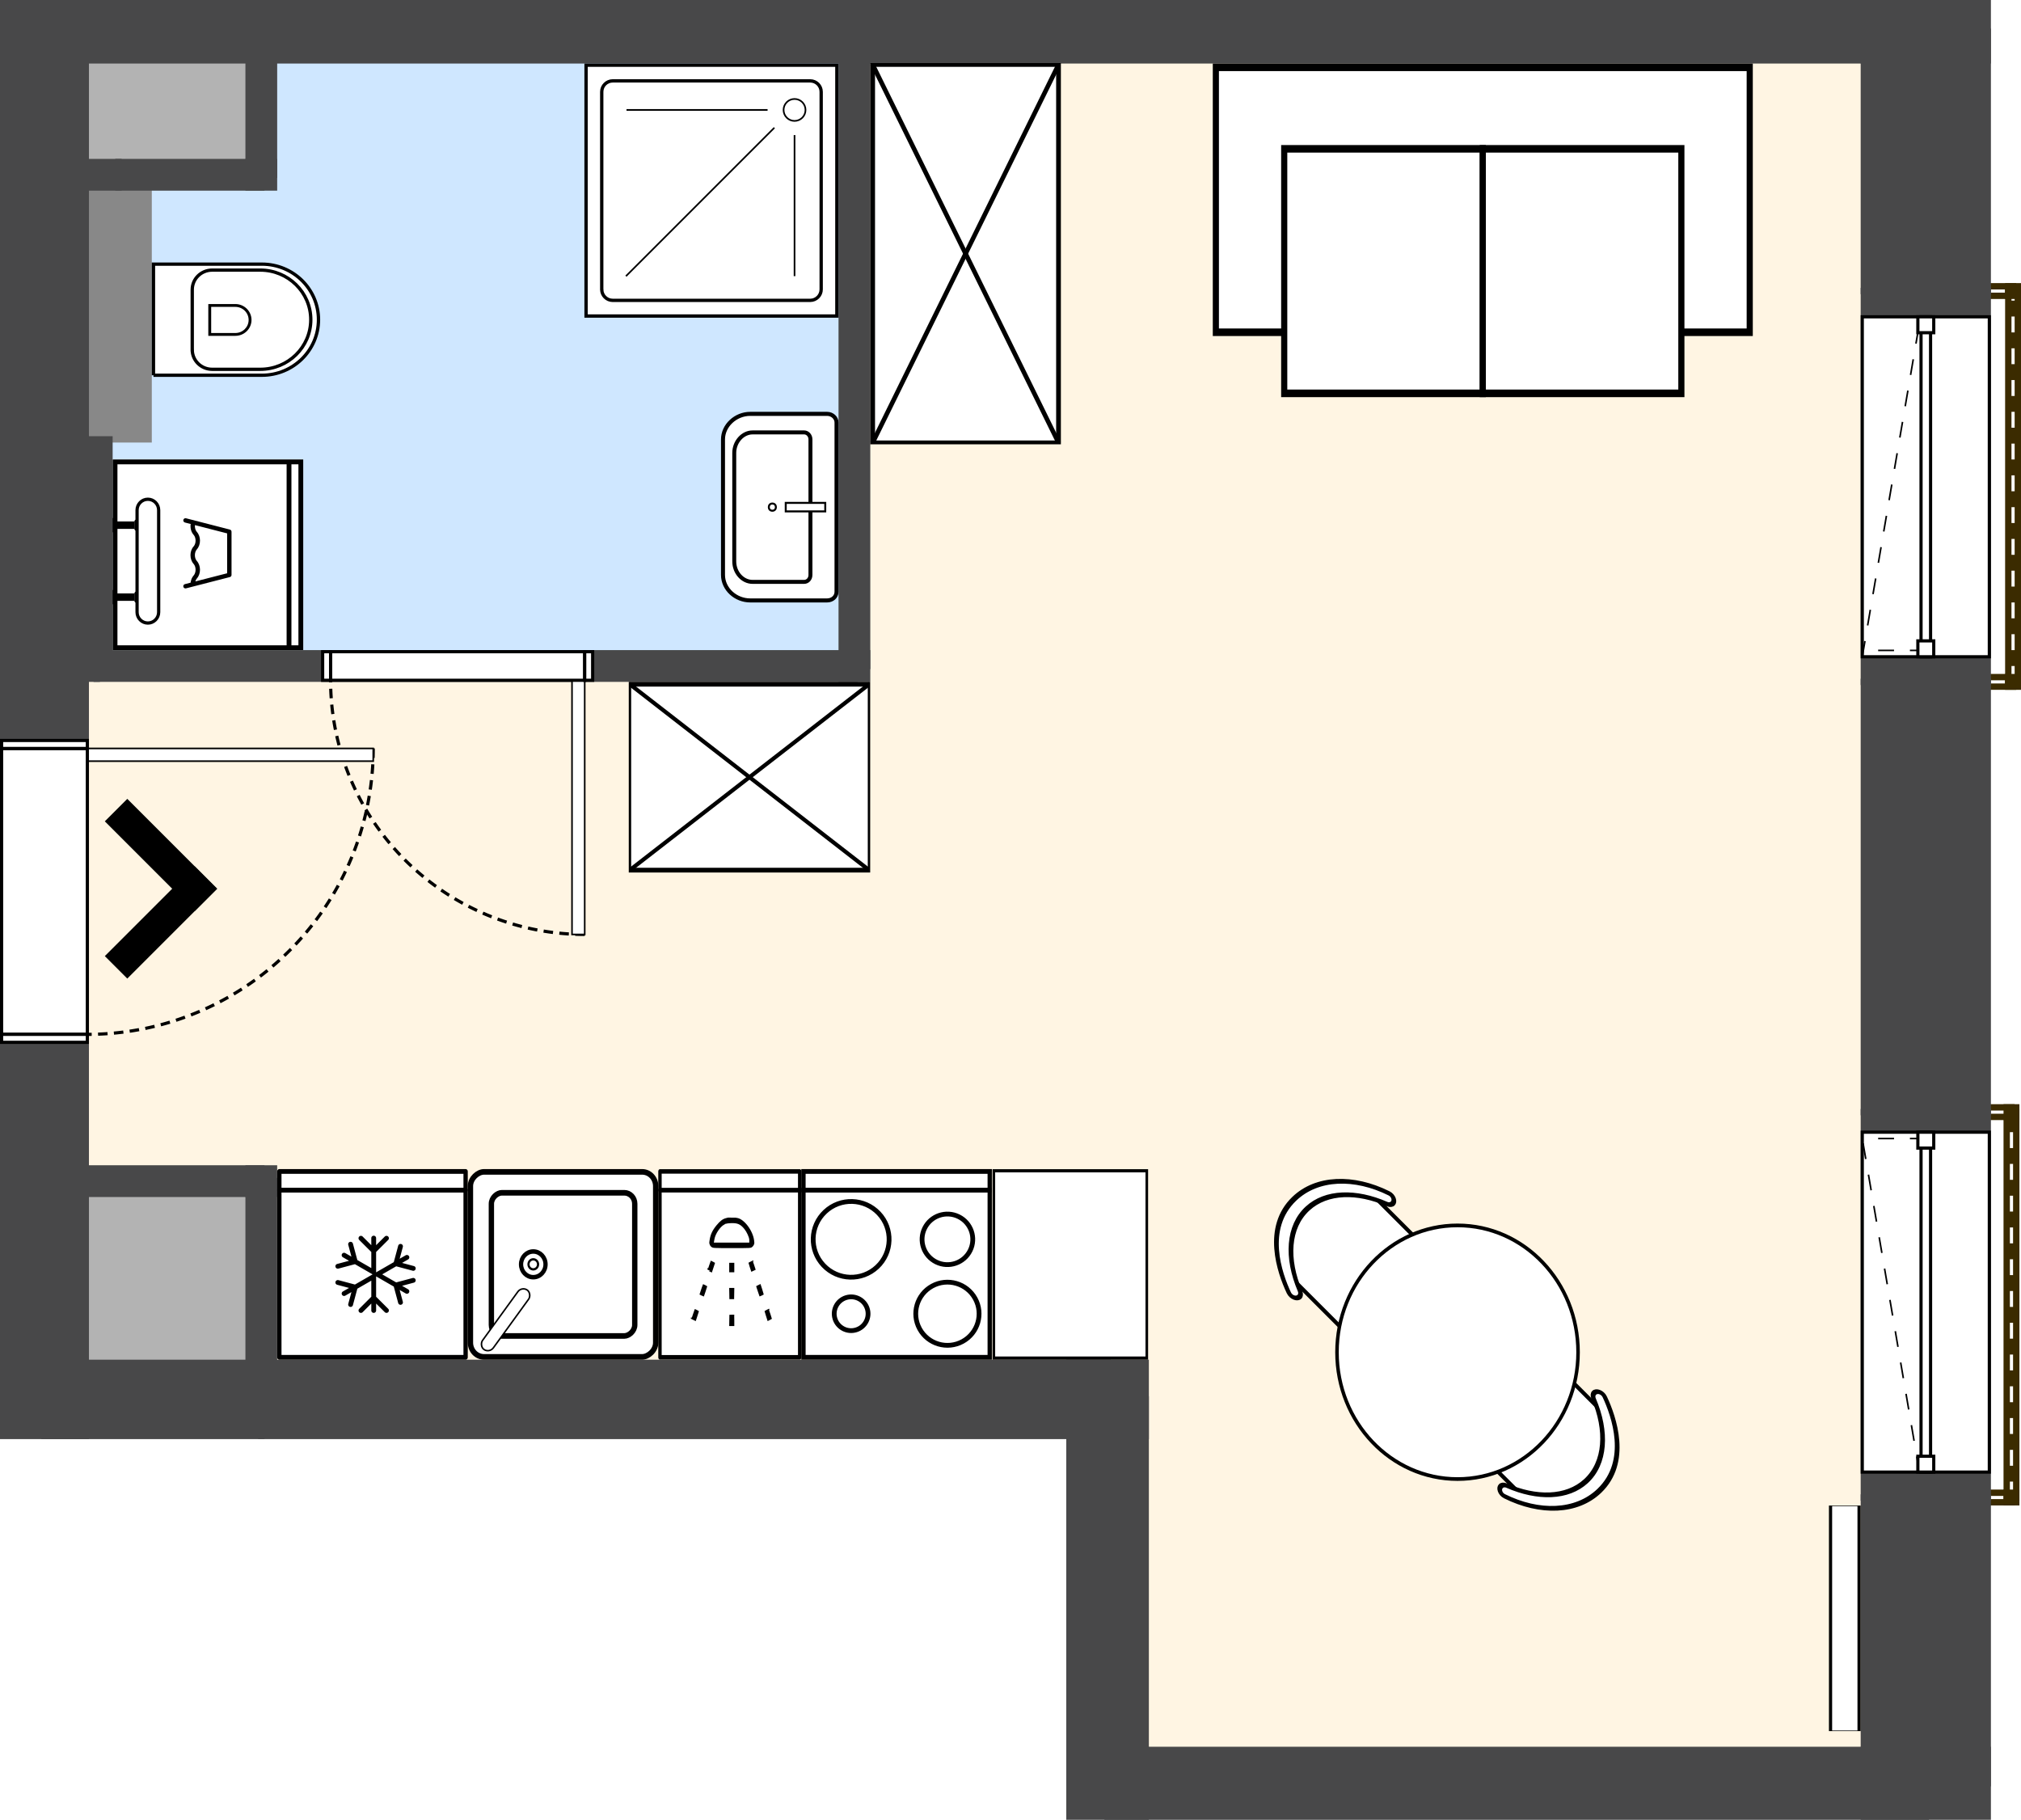 <svg xmlns="http://www.w3.org/2000/svg" width="636.24" height="572.81" viewBox="439.08 394.362 636.24 572.81"><g><defs><pattern id="diagonalFill" patternUnits="userSpaceOnUse" width="4" height="4"><rect x="0" y="0" width="4" height="4" fill="#FFF"/><path d="M-1,1 l2,-2 M0,4 l4,-4 M3,5 l2,-2" style="stroke: rgb(142, 155, 162); stroke-width: 1;"/></pattern></defs><g id="scene" style="cursor: default;"><g><g transform="translate(0, 1423.382) scale(1, -1)" id="svg-drawing-paper"><g><g style="pointer-events: none;"><g opacity="1"><g data-element-root="true" data-prototype="items" data-id="jGCEpkTjtu" data-selected="false" data-layer="ePBIGcNlQ" data-floor="0" transform="translate(819.134,711.691) rotate(0)" id="item-not-selected" style="cursor: pointer;"><g/></g><use xmlns:xlink="http://www.w3.org/1999/xlink" xlink:href="#areaDetails"/></g></g><g opacity="1"><g data-element-root="true" data-prototype="areas" data-id="GvPyVBsCIq" data-selected="false" data-layer="layer-1" data-floor="0" style="cursor: unset;"><path d="M521.34 657.24 L453.08 657.24 L453.08 588.54 L521.34 588.54 " fill="rgba(179,179,179,1)"/></g><g data-element-root="true" data-prototype="areas" data-id="O0Qtzr28kw" data-selected="false" data-layer="layer-1" data-floor="0" style="cursor: unset;"><path d="M453.08 974.01 L453.08 819.39 L469.54 819.39 L708.06 819.39 L708.06 1019.02 L521.34 1019.02 L521.34 974.01 L476.37 974.01 " fill="rgba(207,231,255,1)"/></g><g data-element-root="true" data-prototype="areas" data-id="PmC9jisBHG" data-selected="false" data-layer="layer-1" data-floor="0" style="cursor: unset;"><path d="M1045.35 814.39 L1072.82 814.39 L1072.82 937.41 L1045.35 937.41 " fill="rgba(255,255,255,1)"/></g><g data-element-root="true" data-prototype="areas" data-id="S9QZgJkjiM" data-selected="false" data-layer="layer-1" data-floor="0" style="cursor: unset;"><path d="M476.37 974.01 L521.34 974.01 L521.34 1019.02 L453.08 1019.02 L453.08 974.01 " fill="rgba(179,179,179,1)"/></g><g data-element-root="true" data-prototype="areas" data-id="YC5pFKJjIM" data-selected="false" data-layer="layer-1" data-floor="0" style="cursor: unset;"><path d="M708.06 1019.02 L708.06 819.39 L469.54 819.39 L453.08 819.39 L453.08 657.24 L521.34 657.24 L521.34 588.54 L787.76 588.54 L787.76 467.71 L1045.35 467.71 L1045.35 557.66 L1045.35 678.96 L1045.35 814.39 L1045.35 937.41 L1045.35 1019.02 " fill="rgba(255,245,227,1)"/></g><g data-element-root="true" data-prototype="areas" data-id="PN2d3WRjTZk" data-selected="false" data-layer="layer-1" data-floor="0" style="cursor: unset;"><path d="M1045.35 557.66 L1072.32 557.66 L1072.32 678.96 L1045.35 678.96 " fill="rgba(255,255,255,1)"/></g><g transform="translate(1045.35, 557.66) rotate(0, 0, 0)" data-element-root="true" data-prototype="lines" data-id="PtFD8P9bG" data-selected="false" data-layer="layer-1" style="cursor: pointer;"><g><rect x="-1" y="-2.5" width="28.97" height="5" style="stroke-width: 1; fill: rgb(59, 43, 0);"/><path d="M0,0  A0,0 0 0,1 26.97,0" style="stroke: rgb(255, 255, 255); stroke-width: 1px; stroke-dasharray: 5, 5; fill: none;"/></g></g><g transform="translate(1072.32, 557.66) rotate(90, 0, 0)" data-element-root="true" data-prototype="lines" data-id="8LSsj9QBZl" data-selected="false" data-layer="layer-1" style="cursor: pointer;"><g><rect x="-1" y="-2.5" width="123.3" height="5" style="stroke-width: 1; fill: rgb(59, 43, 0);"/><path d="M0,0  A0,0 0 0,1 121.3,0" style="stroke: rgb(255, 255, 255); stroke-width: 1px; stroke-dasharray: 5, 5; fill: none;"/></g></g><g transform="translate(1045.35, 814.39) rotate(0, 0, 0)" data-element-root="true" data-prototype="lines" data-id="jnZXaseLMZP" data-selected="false" data-layer="layer-1" style="cursor: pointer;"><g><rect x="-1" y="-2.5" width="29.47" height="5" style="stroke-width: 1; fill: rgb(59, 43, 0);"/><path d="M0,0  A0,0 0 0,1 27.47,0" style="stroke: rgb(255, 255, 255); stroke-width: 1px; stroke-dasharray: 5, 5; fill: none;"/></g></g><g transform="translate(1045.35, 937.41) rotate(0, 0, 0)" data-element-root="true" data-prototype="lines" data-id="AXX9uq3rD" data-selected="false" data-layer="layer-1" style="cursor: pointer;"><g><rect x="-1" y="-2.5" width="29.47" height="5" style="stroke-width: 1; fill: rgb(59, 43, 0);"/><path d="M0,0  A0,0 0 0,1 27.47,0" style="stroke: rgb(255, 255, 255); stroke-width: 1px; stroke-dasharray: 5, 5; fill: none;"/></g></g><g transform="translate(1072.82, 814.39) rotate(90, 0, 0)" data-element-root="true" data-prototype="lines" data-id="6FEbsYpMf99" data-selected="false" data-layer="layer-1" style="cursor: pointer;"><g><rect x="-1" y="-2.5" width="125.02" height="5" style="stroke-width: 1; fill: rgb(59, 43, 0);"/><path d="M0,0  A0,0 0 0,1 123.02,0" style="stroke: rgb(255, 255, 255); stroke-width: 1px; stroke-dasharray: 5, 5; fill: none;"/></g></g><g transform="translate(1045.35, 678.96) rotate(0, 0, 0)" data-element-root="true" data-prototype="lines" data-id="Ux62t9oLXO" data-selected="false" data-layer="layer-1" style="cursor: pointer;"><g><rect x="-1" y="-2.5" width="28.97" height="5" style="stroke-width: 1; fill: rgb(59, 43, 0);"/><path d="M0,0  A0,0 0 0,1 26.97,0" style="stroke: rgb(255, 255, 255); stroke-width: 1px; stroke-dasharray: 5, 5; fill: none;"/></g></g><g transform="translate(476.37, 890.72) rotate(90, 0, 0)" data-element-root="true" data-prototype="lines" data-id="nFyWQySBD" data-selected="false" data-layer="layer-1" style="cursor: pointer;"><rect x="-1" y="-10.5" width="85.29" height="21" style="stroke-width: 1; fill: rgb(136, 136, 136);"/></g><g transform="translate(521.34, 974.01) rotate(90, 0, 0)" data-element-root="true" data-prototype="lines" data-id="QTadDPPYBL" data-selected="false" data-layer="layer-1" style="cursor: pointer;"><rect x="-1" y="-5" width="47.01" height="10" style="stroke-width: 1; fill: rgb(72, 72, 73);"/></g><g transform="translate(787.76, 467.71) rotate(90, 0, 0)" data-element-root="true" data-prototype="lines" data-id="o7yRCIk0Pux" data-selected="false" data-layer="layer-1" style="cursor: pointer;"><rect x="-1" y="-13" width="122.83" height="26" style="stroke-width: 1; fill: rgb(72, 72, 73);"/></g><g transform="translate(1045.35, 557.66) rotate(90, 0, 0)" data-element-root="true" data-prototype="lines" data-id="J1bb-XvxfZ" data-selected="false" data-layer="layer-1" style="cursor: pointer;"><rect x="-1" y="-20.5" width="123.3" height="41" style="stroke-width: 1; fill: rgb(72, 72, 73);"/></g><g transform="translate(453.08, 588.54) rotate(0, 0, 0)" data-element-root="true" data-prototype="lines" data-id="s4LjPxhqys" data-selected="false" data-layer="layer-1" style="cursor: pointer;"><rect x="-1" y="-12.5" width="70.26" height="25" style="stroke-width: 1; fill: rgb(72, 72, 73);"/></g><g transform="translate(1045.35, 937.41) rotate(90, 0, 0)" data-element-root="true" data-prototype="lines" data-id="hxNmBOdgdo" data-selected="false" data-layer="layer-1" style="cursor: pointer;"><rect x="-1" y="-20.5" width="83.61" height="41" style="stroke-width: 1; fill: rgb(72, 72, 73);"/></g><g transform="translate(1045.35, 678.96) rotate(90, 0, 0)" data-element-root="true" data-prototype="lines" data-id="fNV2QVICn" data-selected="false" data-layer="layer-1" style="cursor: pointer;"><rect x="-1" y="-20.5" width="137.43" height="41" style="stroke-width: 1; fill: rgb(72, 72, 73);"/></g><g transform="translate(453.08, 974.01) rotate(90, 0, 0)" data-element-root="true" data-prototype="lines" data-id="I31Ona7hYZ" data-selected="false" data-layer="layer-1" style="cursor: pointer;"><rect x="-1" y="-14" width="47.01" height="28" style="stroke-width: 1; fill: rgb(72, 72, 73);"/></g><g transform="translate(1045.35, 814.39) rotate(90, 0, 0)" data-element-root="true" data-prototype="lines" data-id="fwxGqM0p_1" data-selected="false" data-layer="layer-1" style="cursor: pointer;"><rect x="-1" y="-20.5" width="125.02" height="41" style="stroke-width: 1; fill: rgb(72, 72, 73);"/></g><g transform="translate(469.54, 819.39) rotate(0, 0, 0)" data-element-root="true" data-prototype="lines" data-id="5tFJLz6nNS" data-selected="false" data-layer="layer-1" style="cursor: pointer;"><rect x="-1" y="-5" width="240.52" height="10" style="stroke-width: 1; fill: rgb(72, 72, 73);"/></g><g transform="translate(453.08, 588.54) rotate(90, 0, 0)" data-element-root="true" data-prototype="lines" data-id="ifTkW8V385" data-selected="false" data-layer="layer-1" style="cursor: pointer;"><rect x="-1" y="-14" width="70.7" height="28" style="stroke-width: 1; fill: rgb(72, 72, 73);"/></g><g transform="translate(787.76, 467.71) rotate(0, 0, 0)" data-element-root="true" data-prototype="lines" data-id="l3V_BtGgYH" data-selected="false" data-layer="layer-1" style="cursor: pointer;"><rect x="-1" y="-11.5" width="259.59" height="23" style="stroke-width: 1; fill: rgb(72, 72, 73);"/></g><g transform="translate(1045.35, 467.71) rotate(90, 0, 0)" data-element-root="true" data-prototype="lines" data-id="0s-3_5UF8Y" data-selected="false" data-layer="layer-1" style="cursor: pointer;"><rect x="-1" y="-20.5" width="91.95" height="41" style="stroke-width: 1; fill: rgb(72, 72, 73);"/></g><g transform="translate(453.08, 819.39) rotate(0, 0, 0)" data-element-root="true" data-prototype="lines" data-id="XLTZF_rx2k" data-selected="false" data-layer="layer-1" style="cursor: pointer;"><rect x="-1" y="-5" width="18.46" height="10" style="stroke-width: 1; fill: rgb(72, 72, 73);"/></g><g transform="translate(469.54, 819.39) rotate(90, 0, 0)" data-element-root="true" data-prototype="lines" data-id="uRbBvJKz3" data-selected="false" data-layer="layer-1" style="cursor: pointer;"><rect x="-1" y="-5" width="73.33" height="10" style="stroke-width: 1; fill: rgb(72, 72, 73);"/></g><g transform="translate(521.34, 588.54) rotate(0, 0, 0)" data-element-root="true" data-prototype="lines" data-id="1o9CzrDAWM" data-selected="false" data-layer="layer-1" style="cursor: pointer;"><rect x="-1" y="-12.5" width="268.42" height="25" style="stroke-width: 1; fill: rgb(72, 72, 73);"/></g><g transform="translate(708.06, 819.39) rotate(90, 0, 0)" data-element-root="true" data-prototype="lines" data-id="GhoCekO9QK4" data-selected="false" data-layer="layer-1" style="cursor: pointer;"><rect x="-1" y="-5" width="201.63" height="10" style="stroke-width: 1; fill: rgb(72, 72, 73);"/></g><g transform="translate(476.37, 974.01) rotate(0, 0, 0)" data-element-root="true" data-prototype="lines" data-id="4wEJQWxmcW" data-selected="false" data-layer="layer-1" style="cursor: pointer;"><rect x="-1" y="-5" width="46.97" height="10" style="stroke-width: 1; fill: rgb(72, 72, 73);"/></g><g transform="translate(453.08, 657.24) rotate(90, 0, 0)" data-element-root="true" data-prototype="lines" data-id="V_nPj82Wrpt" data-selected="false" data-layer="layer-1" style="cursor: pointer;"><rect x="-1" y="-14" width="164.15" height="28" style="stroke-width: 1; fill: rgb(72, 72, 73);"/></g><g transform="translate(453.08, 974.01) rotate(0, 0, 0)" data-element-root="true" data-prototype="lines" data-id="fEN5lVfPRp" data-selected="false" data-layer="layer-1" style="cursor: pointer;"><rect x="-1" y="-5" width="25.29" height="10" style="stroke-width: 1; fill: rgb(72, 72, 73);"/></g><g transform="translate(453.08, 819.39) rotate(90, 0, 0)" data-element-root="true" data-prototype="lines" data-id="S5tM-Ju3O" data-selected="false" data-layer="layer-1" style="cursor: pointer;"><rect x="-1" y="-14" width="156.62" height="28" style="stroke-width: 1; fill: rgb(72, 72, 73);"/></g><g transform="translate(708.06, 1019.02) rotate(0, 0, 0)" data-element-root="true" data-prototype="lines" data-id="Zzfquvcr9yW" data-selected="false" data-layer="layer-1" style="cursor: pointer;"><rect x="-1" y="-10" width="339.29" height="20" style="stroke-width: 1; fill: rgb(72, 72, 73);"/></g><g transform="translate(521.34, 1019.02) rotate(0, 0, 0)" data-element-root="true" data-prototype="lines" data-id="-oJ_-qCPsH" data-selected="false" data-layer="layer-1" style="cursor: pointer;"><rect x="-1" y="-10" width="188.72" height="20" style="stroke-width: 1; fill: rgb(72, 72, 73);"/></g><g transform="translate(521.34, 588.54) rotate(90, 0, 0)" data-element-root="true" data-prototype="lines" data-id="Z-vHTFabsSu" data-selected="false" data-layer="layer-1" style="cursor: pointer;"><rect x="-1" y="-5" width="70.7" height="10" style="stroke-width: 1; fill: rgb(72, 72, 73);"/></g><g transform="translate(453.08, 657.24) rotate(0, 0, 0)" data-element-root="true" data-prototype="lines" data-id="17NQjMKRQ" data-selected="false" data-layer="layer-1" style="cursor: pointer;"><rect x="-1" y="-5" width="70.26" height="10" style="stroke-width: 1; fill: rgb(72, 72, 73);"/></g><g transform="translate(453.08, 1019.02) rotate(0, 0, 0)" data-element-root="true" data-prototype="lines" data-id="3s2CZctOi2" data-selected="false" data-layer="layer-1" style="cursor: pointer;"><rect x="-1" y="-10" width="70.26" height="20" style="stroke-width: 1; fill: rgb(72, 72, 73);"/></g><g/><g/><g><g data-element-root="true" data-prototype="lines" data-id="GhoCekO9QK4" data-layer="layer-1" data-selected="false"><polygon points="703.06,814.39 703.06,824.39 713.06,824.39 713.06,814.39" style="fill: rgb(72, 72, 73);"/></g></g><g><g data-element-root="true" data-prototype="lines" data-id="o7yRCIk0Pux" data-layer="layer-1" data-selected="false"><polygon points="774.76,576.04 774.76,601.04 800.76,601.04 800.76,576.04" style="fill: rgb(72, 72, 73);"/></g></g><g><g data-element-root="true" data-prototype="lines" data-id="l3V_BtGgYH" data-layer="layer-1" data-selected="false"><polygon points="1024.85,456.21 1024.85,479.21 1065.85,479.21 1065.85,456.21" style="fill: rgb(72, 72, 73);"/></g></g><g><g data-element-root="true" data-prototype="lines" data-id="PtFD8P9bG" data-layer="layer-1" data-selected="false"><polygon points="1069.82,555.16 1069.82,560.16 1074.82,560.16 1074.82,555.16" style="fill: rgb(59, 43, 0);"/></g></g><g><g data-element-root="true" data-prototype="lines" data-id="6FEbsYpMf99" data-layer="layer-1" data-selected="false"><polygon points="1070.32,811.89 1070.32,816.89 1075.32,816.89 1075.32,811.89" style="fill: rgb(59, 43, 0);"/></g></g><g><g data-element-root="true" data-prototype="lines" data-id="ifTkW8V385" data-layer="layer-1" data-selected="false"><polygon points="439.08,576.04 439.08,601.04 467.08,601.04 467.08,576.04" style="fill: rgb(72, 72, 73);"/></g></g><g><g data-element-root="true" data-prototype="lines" data-id="I31Ona7hYZ" data-layer="layer-1" data-selected="false"><polygon points="439.08,1009.02 439.08,1029.02 467.08,1029.02 467.08,1009.02" style="fill: rgb(72, 72, 73);"/></g></g><g><g data-element-root="true" data-prototype="lines" data-id="17NQjMKRQ" data-layer="layer-1" data-selected="false"><polygon points="516.34,652.24 516.34,662.24 526.34,662.24 526.34,652.24" style="fill: rgb(72, 72, 73);"/></g></g><g><g data-element-root="true" data-prototype="lines" data-id="Zzfquvcr9yW" data-layer="layer-1" data-selected="false"><polygon points="1024.85,1009.02 1024.85,1029.02 1065.85,1029.02 1065.85,1009.02" style="fill: rgb(72, 72, 73);"/></g></g><g><g data-element-root="true" data-prototype="lines" data-id="8LSsj9QBZl" data-layer="layer-1" data-selected="false"><polygon points="1069.82,676.46 1069.82,681.46 1074.82,681.46 1074.82,676.46" style="fill: rgb(59, 43, 0);"/></g></g><g><g data-element-root="true" data-prototype="lines" data-id="QTadDPPYBL" data-layer="layer-1" data-selected="false"><polygon points="516.34,969.01 516.34,979.01 526.34,979.01 526.34,969.01" style="fill: rgb(72, 72, 73);"/></g></g><g><g data-element-root="true" data-prototype="lines" data-id="AXX9uq3rD" data-layer="layer-1" data-selected="false"><polygon points="1070.32,934.91 1070.32,939.91 1075.32,939.91 1075.32,934.91" style="fill: rgb(59, 43, 0);"/></g></g><g/><g><g data-element-root="true" data-prototype="lines" data-id="l3V_BtGgYH" data-layer="layer-1" data-selected="false"><polygon points="774.76,456.21 774.76,479.21 800.76,479.21 800.76,456.21" style="fill: rgb(72, 72, 73);"/></g></g><g/><g/><g/><g/><g/><g/><g/><g/><g/><g/><g/><g/><g transform="translate(1045.35, 557.66) rotate(0, 0, 0)" data-element-root="true" data-prototype="lines" data-id="PtFD8P9bG" data-selected="false" data-layer="layer-1" style="cursor: pointer;"/><g transform="translate(1072.32, 557.66) rotate(90, 0, 0)" data-element-root="true" data-prototype="lines" data-id="8LSsj9QBZl" data-selected="false" data-layer="layer-1" style="cursor: pointer;"/><g transform="translate(1045.35, 814.39) rotate(0, 0, 0)" data-element-root="true" data-prototype="lines" data-id="jnZXaseLMZP" data-selected="false" data-layer="layer-1" style="cursor: pointer;"/><g transform="translate(1045.35, 937.41) rotate(0, 0, 0)" data-element-root="true" data-prototype="lines" data-id="AXX9uq3rD" data-selected="false" data-layer="layer-1" style="cursor: pointer;"/><g transform="translate(1072.82, 814.39) rotate(90, 0, 0)" data-element-root="true" data-prototype="lines" data-id="6FEbsYpMf99" data-selected="false" data-layer="layer-1" style="cursor: pointer;"/><g transform="translate(1045.35, 678.96) rotate(0, 0, 0)" data-element-root="true" data-prototype="lines" data-id="Ux62t9oLXO" data-selected="false" data-layer="layer-1" style="cursor: pointer;"/><g transform="translate(476.37, 890.72) rotate(90, 0, 0)" data-element-root="true" data-prototype="lines" data-id="nFyWQySBD" data-selected="false" data-layer="layer-1" style="cursor: pointer;"/><g transform="translate(521.34, 974.01) rotate(90, 0, 0)" data-element-root="true" data-prototype="lines" data-id="QTadDPPYBL" data-selected="false" data-layer="layer-1" style="cursor: pointer;"/><g transform="translate(0, 0) rotate(0, 0, 0)" data-element-root="true" data-prototype="lines" data-id="_PB_rq5nL" data-selected="false" data-layer="layer-1" style="cursor: pointer;"/><g transform="translate(787.76, 467.71) rotate(90, 0, 0)" data-element-root="true" data-prototype="lines" data-id="o7yRCIk0Pux" data-selected="false" data-layer="layer-1" style="cursor: pointer;"/><g transform="translate(1045.35, 557.66) rotate(90, 0, 0)" data-element-root="true" data-prototype="lines" data-id="J1bb-XvxfZ" data-selected="false" data-layer="layer-1" style="cursor: pointer;"><g transform="translate(61.492, 0)" data-element-root="true" data-prototype="holes" data-id="vJMgSNMS4lP" data-selected="false" data-layer="layer-1" data-floor="0"><g transform="translate(-53.5, 0)"><rect x="0" y="-20" width="107" height="40" style="stroke-width: 1; stroke: rgb(0, 0, 0); fill: rgb(255, 255, 255);"/><g><g transform="translate(0, 2) rotate(9.728)"><path d="M0,0  A0,0 0 0,1 108.19,0" style="stroke: rgb(0, 0, 0); stroke-width: 0.5px; stroke-dasharray: 5, 5; fill: none;"/></g><g transform="rotate(90) translate(0, -105)"><path d="M0,0  A0,0 0 0,1 20,0" style="stroke: rgb(0, 0, 0); stroke-width: 0.5px; stroke-dasharray: 5, 5; fill: none;"/></g></g><rect x="0" y="-1.5" width="107" height="3" style="stroke-width: 1; stroke: rgb(0, 0, 0); fill: rgb(255, 255, 255);"/><rect x="0" y="-2.5" width="5" height="5" style="stroke-width: 1; stroke: rgb(0, 0, 0); fill: rgb(255, 255, 255);"/><rect x="102" y="-2.5" width="5" height="5" style="stroke-width: 1; stroke: rgb(0, 0, 0); fill: rgb(255, 255, 255);"/></g></g></g><g transform="translate(453.08, 588.54) rotate(0, 0, 0)" data-element-root="true" data-prototype="lines" data-id="s4LjPxhqys" data-selected="false" data-layer="layer-1" style="cursor: pointer;"/><g transform="translate(1045.35, 937.41) rotate(90, 0, 0)" data-element-root="true" data-prototype="lines" data-id="hxNmBOdgdo" data-selected="false" data-layer="layer-1" style="cursor: pointer;"/><g transform="translate(1045.35, 678.96) rotate(90, 0, 0)" data-element-root="true" data-prototype="lines" data-id="fNV2QVICn" data-selected="false" data-layer="layer-1" style="cursor: pointer;"/><g transform="translate(453.08, 974.01) rotate(90, 0, 0)" data-element-root="true" data-prototype="lines" data-id="I31Ona7hYZ" data-selected="false" data-layer="layer-1" style="cursor: pointer;"/><g transform="translate(1045.35, 814.39) rotate(90, 0, 0)" data-element-root="true" data-prototype="lines" data-id="fwxGqM0p_1" data-selected="false" data-layer="layer-1" style="cursor: pointer;"><g transform="translate(61.41, 0)" data-element-root="true" data-prototype="holes" data-id="w9SnSIeGAw" data-selected="false" data-layer="layer-1" data-floor="0"><g transform="translate(-53.5, 0)"><rect x="0" y="-20" width="107" height="40" style="stroke-width: 1; stroke: rgb(0, 0, 0); fill: rgb(255, 255, 255);"/><g><g transform="translate(0, 20) rotate(-9.728)"><path d="M0,0  A0,0 0 0,1 108.19,0" style="stroke: rgb(0, 0, 0); stroke-width: 0.5px; stroke-dasharray: 5, 5; fill: none;"/></g><g transform="rotate(90) translate(0, -2)"><path d="M0,0  A0,0 0 0,1 20,0" style="stroke: rgb(0, 0, 0); stroke-width: 0.5px; stroke-dasharray: 5, 5; fill: none;"/></g></g><rect x="0" y="-1.5" width="107" height="3" style="stroke-width: 1; stroke: rgb(0, 0, 0); fill: rgb(255, 255, 255);"/><rect x="0" y="-2.5" width="5" height="5" style="stroke-width: 1; stroke: rgb(0, 0, 0); fill: rgb(255, 255, 255);"/><rect x="102" y="-2.5" width="5" height="5" style="stroke-width: 1; stroke: rgb(0, 0, 0); fill: rgb(255, 255, 255);"/></g></g></g><g transform="translate(469.54, 819.39) rotate(0, 0, 0)" data-element-root="true" data-prototype="lines" data-id="5tFJLz6nNS" data-selected="false" data-layer="layer-1" style="cursor: pointer;"><g transform="translate(113.616, 0)" data-element-root="true" data-prototype="holes" data-id="iFix5qxE2" data-selected="false" data-layer="layer-1" data-floor="0"><g transform="translate(-40, 0)"><g transform="translate(0, -4.5)"><path d="M0,0  A80,80 0 0,1 80,80" transform="translate(80,-80) scale(-1,1) rotate(0)" style="stroke: rgb(0, 0, 0); stroke-width: 1px; stroke-dasharray: 3, 2; fill: none;"/><rect x="-80" y="-80" width="4" height="80" transform="scale(-1,1)" style="stroke: rgb(0, 0, 0); stroke-width: 0.5px; fill: rgb(255, 255, 255);"/></g><rect x="0" y="-4.5" width="80" height="9" style="stroke-width: 1; stroke: rgb(0, 0, 0); fill: rgb(255, 255, 255);"/><rect x="-2.5" y="-4.5" width="2.5" height="9" style="stroke-width: 1; stroke: rgb(0, 0, 0); fill: rgb(255, 255, 255);"/><rect x="80" y="-4.5" width="2.5" height="9" style="stroke-width: 1; stroke: rgb(0, 0, 0); fill: rgb(255, 255, 255);"/></g></g></g><g transform="translate(453.08, 588.54) rotate(90, 0, 0)" data-element-root="true" data-prototype="lines" data-id="ifTkW8V385" data-selected="false" data-layer="layer-1" style="cursor: pointer;"/><g transform="translate(787.76, 467.71) rotate(0, 0, 0)" data-element-root="true" data-prototype="lines" data-id="l3V_BtGgYH" data-selected="false" data-layer="layer-1" style="cursor: pointer;"/><g transform="translate(1045.35, 467.71) rotate(90, 0, 0)" data-element-root="true" data-prototype="lines" data-id="0s-3_5UF8Y" data-selected="false" data-layer="layer-1" style="cursor: pointer;"/><g transform="translate(453.08, 819.39) rotate(0, 0, 0)" data-element-root="true" data-prototype="lines" data-id="XLTZF_rx2k" data-selected="false" data-layer="layer-1" style="cursor: pointer;"/><g transform="translate(469.54, 819.39) rotate(90, 0, 0)" data-element-root="true" data-prototype="lines" data-id="uRbBvJKz3" data-selected="false" data-layer="layer-1" style="cursor: pointer;"/><g transform="translate(521.34, 588.54) rotate(0, 0, 0)" data-element-root="true" data-prototype="lines" data-id="1o9CzrDAWM" data-selected="false" data-layer="layer-1" style="cursor: pointer;"/><g transform="translate(708.06, 819.39) rotate(90, 0, 0)" data-element-root="true" data-prototype="lines" data-id="GhoCekO9QK4" data-selected="false" data-layer="layer-1" style="cursor: pointer;"/><g transform="translate(476.37, 974.01) rotate(0, 0, 0)" data-element-root="true" data-prototype="lines" data-id="4wEJQWxmcW" data-selected="false" data-layer="layer-1" style="cursor: pointer;"/><g transform="translate(453.08, 657.24) rotate(90, 0, 0)" data-element-root="true" data-prototype="lines" data-id="V_nPj82Wrpt" data-selected="false" data-layer="layer-1" style="cursor: pointer;"><g transform="translate(91.2, 0)" data-element-root="true" data-prototype="holes" data-id="hUKBH2BNk" data-selected="false" data-layer="layer-1" data-floor="0"><g transform="translate(-45, 0)"><g transform="translate(0, -13.5)"><path d="M0,0  A90,90 0 0,1 90,90" transform="translate(90,-90) scale(-1,1) rotate(0)" style="stroke: rgb(0, 0, 0); stroke-width: 1px; stroke-dasharray: 3, 2; fill: none;"/><rect x="-90" y="-90" width="4" height="90" transform="scale(-1,1)" style="stroke: rgb(0, 0, 0); stroke-width: 0.5px; fill: rgb(255, 255, 255);"/></g><rect x="0" y="-13.5" width="90" height="27" style="stroke-width: 1; stroke: rgb(0, 0, 0); fill: rgb(255, 255, 255);"/><rect x="-2.5" y="-13.5" width="2.5" height="27" style="stroke-width: 1; stroke: rgb(0, 0, 0); fill: rgb(255, 255, 255);"/><rect x="90" y="-13.5" width="2.5" height="27" style="stroke-width: 1; stroke: rgb(0, 0, 0); fill: rgb(255, 255, 255);"/></g></g></g><g transform="translate(453.08, 974.01) rotate(0, 0, 0)" data-element-root="true" data-prototype="lines" data-id="fEN5lVfPRp" data-selected="false" data-layer="layer-1" style="cursor: pointer;"/><g transform="translate(453.08, 819.39) rotate(90, 0, 0)" data-element-root="true" data-prototype="lines" data-id="S5tM-Ju3O" data-selected="false" data-layer="layer-1" style="cursor: pointer;"/><g transform="translate(708.06, 1019.02) rotate(0, 0, 0)" data-element-root="true" data-prototype="lines" data-id="Zzfquvcr9yW" data-selected="false" data-layer="layer-1" style="cursor: pointer;"/><g transform="translate(521.34, 1019.02) rotate(0, 0, 0)" data-element-root="true" data-prototype="lines" data-id="-oJ_-qCPsH" data-selected="false" data-layer="layer-1" style="cursor: pointer;"/><g transform="translate(521.34, 588.54) rotate(90, 0, 0)" data-element-root="true" data-prototype="lines" data-id="Z-vHTFabsSu" data-selected="false" data-layer="layer-1" style="cursor: pointer;"/><g transform="translate(453.08, 657.24) rotate(0, 0, 0)" data-element-root="true" data-prototype="lines" data-id="17NQjMKRQ" data-selected="false" data-layer="layer-1" style="cursor: pointer;"/><g transform="translate(453.08, 1019.02) rotate(0, 0, 0)" data-element-root="true" data-prototype="lines" data-id="3s2CZctOi2" data-selected="false" data-layer="layer-1" style="cursor: pointer;"/><g data-element-root="true" data-prototype="items" data-id="tgqyl0pet" data-selected="false" data-layer="layer-1" data-floor="0" transform="translate(776.02,631.04) rotate(0)" id="item-not-selected" style="cursor: pointer;"><g transform="scale(-1, 1)"><g transform="translate(-24.5,-30)"><svg width="49" height="60" viewBox="0 0 49 60" fill="none" preserveAspectRatio="none"><svg xmlns:inkscape="http://www.inkscape.org/namespaces/inkscape" xmlns:sodipodi="http://sodipodi.sourceforge.net/DTD/sodipodi-0.dtd" xmlns="http://www.w3.org/2000/svg" xmlns:svg="http://www.w3.org/2000/svg" width="49" height="60" viewBox="0 0 60 60" version="1.1" id="svg2426" sodipodi:docname="zabudowa_kuchenna.svg" inkscape:version="1.2.1 (9c6d41e4, 2022-07-14)" preserveAspectRatio="none"><namedview id="namedview5111" pagecolor="#ffffff" bordercolor="#000000" borderopacity="0.25" inkscape:showpageshadow="2" inkscape:pageopacity="0.0" inkscape:pagecheckerboard="0" inkscape:deskcolor="#d1d1d1" inkscape:document-units="mm" showgrid="false" inkscape:zoom="1.0406944" inkscape:cx="11.050314" inkscape:cy="113.38583" inkscape:window-width="1440" inkscape:window-height="872" inkscape:window-x="0" inkscape:window-y="28" inkscape:window-maximized="0" inkscape:current-layer="svg2426"/><defs id="defs2423"/><g id="layer1" transform="matrix(1.016,0,0,1.016,-36.522,-51.577)" style="stroke-width: 1; stroke-dasharray: none;"><rect id="rect2599" width="58.039" height="58.039" x="36.437" y="51.251" style="fill: rgb(255, 255, 255); stroke: rgb(0, 0, 0); stroke-width: 1; stroke-linecap: square; stroke-dasharray: none;"/></g></svg></svg><rect x="0" y="0" width="49" height="60" rx="4" fill="transparent"/></g></g></g><use xmlns:xlink="http://www.w3.org/1999/xlink" xlink:href="#areaDetails"/><g data-element-root="true" data-prototype="items" data-id="CRgM2sskN" data-selected="false" data-layer="layer-1" data-floor="0" transform="translate(675.025,784.39) rotate(-180)" id="item-not-selected" style="cursor: pointer;"><g transform="scale(-1, 1)"><g transform="translate(-38,-30)"><svg width="76" height="60" viewBox="0 0 76 60" fill="none" preserveAspectRatio="none"><svg xmlns:inkscape="http://www.inkscape.org/namespaces/inkscape" xmlns:sodipodi="http://sodipodi.sourceforge.net/DTD/sodipodi-0.dtd" xmlns="http://www.w3.org/2000/svg" xmlns:svg="http://www.w3.org/2000/svg" width="76" height="60" viewBox="0 0 150 60" version="1.1" id="svg5" inkscape:version="1.2.1 (9c6d41e4, 2022-07-14)" sodipodi:docname="szafa.svg" preserveAspectRatio="none"><namedview id="namedview7" pagecolor="#ffffff" bordercolor="#000000" borderopacity="0.25" inkscape:showpageshadow="2" inkscape:pageopacity="0.0" inkscape:pagecheckerboard="0" inkscape:deskcolor="#d1d1d1" inkscape:document-units="mm" showgrid="false" inkscape:zoom="1.4182379" inkscape:cx="306.01353" inkscape:cy="158.64757" inkscape:window-width="1680" inkscape:window-height="1022" inkscape:window-x="0" inkscape:window-y="28" inkscape:window-maximized="0" inkscape:current-layer="layer1"/><defs id="defs2"/><g inkscape:label="Warstwa 1" inkscape:groupmode="layer" id="layer1"><rect id="rect234" width="148.508" height="58.509" x="0.746" y="0.746" ry="0" style="fill: rgb(255, 255, 255); stroke: rgb(0, 0, 0); stroke-width: 1.491; stroke-linecap: square; stroke-dasharray: none;"/><path d="M 0.587,0.727 149.413,59.273 Z" id="path1079" style="fill: rgb(255, 255, 255); stroke: rgb(0, 0, 0); stroke-width: 1.491; stroke-linecap: square; stroke-dasharray: none;"/><path d="M 0.587,59.273 149.413,0.727 Z" id="path1079-2" style="fill: rgb(255, 255, 255); stroke: rgb(0, 0, 0); stroke-width: 1.491; stroke-linecap: square; stroke-dasharray: none;"/></g></svg></svg><rect x="0" y="0" width="76" height="60" rx="4" fill="transparent"/></g></g></g><use xmlns:xlink="http://www.w3.org/1999/xlink" xlink:href="#areaDetails"/><g data-element-root="true" data-prototype="items" data-id="I8-Dy-9RW" data-selected="false" data-layer="layer-1" data-floor="0" transform="translate(487.08,749.284) rotate(-90)" id="item-not-selected" style="cursor: pointer;"><g transform="translate(-50, -25)"><g transform="translate(28.787, 10)"><g transform="rotate(45)"><rect x="0" y="0" width="40" height="10" style="fill: rgb(0, 0, 0);"/><rect x="-10" y="30" width="40" transform="rotate(-90)" height="10" style="fill: rgb(0, 0, 0);"/></g></g></g></g><use xmlns:xlink="http://www.w3.org/1999/xlink" xlink:href="#areaDetails"/><g data-element-root="true" data-prototype="items" data-id="qqlCNxX2A" data-selected="false" data-layer="layer-1" data-floor="0" transform="translate(663.06,969.02) rotate(90)" id="item-not-selected" style="cursor: pointer;"><g transform="scale(-1, 1)"><g transform="translate(-40,-40)"><svg width="80" height="80" viewBox="0 0 80 80" fill="none" preserveAspectRatio="none"><svg xmlns:inkscape="http://www.inkscape.org/namespaces/inkscape" xmlns:sodipodi="http://sodipodi.sourceforge.net/DTD/sodipodi-0.dtd" xmlns="http://www.w3.org/2000/svg" xmlns:svg="http://www.w3.org/2000/svg" version="1.1" id="Warstwa_1" x="0px" y="0px" viewBox="0 0 2297.7 2297.7" xml:space="preserve" sodipodi:docname="kwadratowy_prysznic_80x80.svg" width="80" height="80" inkscape:version="1.2.1 (9c6d41e4, 2022-07-14)" preserveAspectRatio="none"><defs id="defs5885"/><namedview id="namedview5883" pagecolor="#ffffff" bordercolor="#000000" borderopacity="0.25" inkscape:showpageshadow="2" inkscape:pageopacity="0.0" inkscape:pagecheckerboard="0" inkscape:deskcolor="#d1d1d1" showgrid="false" inkscape:zoom="0.39723433" inkscape:cx="1146.6783" inkscape:cy="1147.937" inkscape:window-width="1920" inkscape:window-height="1080" inkscape:window-x="0" inkscape:window-y="0" inkscape:window-maximized="0" inkscape:current-layer="Warstwa_1"/><style type="text/css" id="style5868"/><rect x="-2282.7" y="-2282.7" width="2267.7" height="2267.7" id="rect5870" transform="scale(-1)" style="fill: rgb(255, 255, 255); fill-opacity: 1; stroke: rgb(0, 0, 0); stroke-width: 30; stroke-dasharray: none; stroke-opacity: 1;"/><path d="M 2041.8,2141 H 256 c -54.8,0 -99.2,-44.4 -99.2,-99.2 V 256 c 0,-54.8 44.4,-99.2 99.2,-99.2 H 2041.8 c 54.8,0 99.2,44.4 99.2,99.2 V 2041.8 c 0,54.8 -44.4,99.2 -99.2,99.2 z" id="path5872" style="display: inline; fill: rgb(255, 255, 255); fill-opacity: 1; stroke: rgb(0, 0, 0); stroke-width: 30; stroke-dasharray: none; stroke-opacity: 1;"/><path d="m 419.5,496.9 v 0 c -54.8,0 -99.2,-44.4 -99.2,-99.2 v 0 c 0,-54.8 44.4,-99.2 99.2,-99.2 v 0 c 54.8,0 99.2,44.4 99.2,99.2 v 0 c 0,54.8 -44.4,99.2 -99.2,99.2 z" id="path5874" style="display: inline; fill: rgb(255, 255, 255); fill-opacity: 1; stroke: rgb(0, 0, 0); stroke-width: 15; stroke-dasharray: none; stroke-opacity: 1;"/><line x1="419.5" y1="1917.1" x2="419.5" y2="641.5" id="line5876" style="display: inline; stroke: rgb(0, 0, 0); stroke-width: 15; stroke-dasharray: none; stroke-opacity: 1;"/><line x1="646.6" y1="397.7" x2="1922.2" y2="397.7" id="line5878" style="stroke: rgb(0, 0, 0); stroke-width: 15; stroke-dasharray: none; stroke-opacity: 1;"/><line x1="580.2" y1="580.2" x2="1922.2" y2="1922.2" id="line5880" style="fill: rgb(255, 255, 255); fill-opacity: 1; stroke: rgb(0, 0, 0); stroke-width: 15; stroke-dasharray: none; stroke-opacity: 1;"/></svg></svg><rect x="0" y="0" width="80" height="80" rx="4" fill="transparent"/></g></g></g><use xmlns:xlink="http://www.w3.org/1999/xlink" xlink:href="#areaDetails"/><g data-element-root="true" data-prototype="items" data-id="NReUIgXv6" data-selected="false" data-layer="layer-1" data-floor="0" transform="translate(668.84,631.04) rotate(0)" id="item-not-selected" style="cursor: pointer;"><g transform="scale(-1, 1)"><g transform="translate(-22.5,-30)"><svg width="45" height="60" viewBox="0 0 45 60" fill="none" preserveAspectRatio="none"><svg xmlns="http://www.w3.org/2000/svg" xmlns:svg="http://www.w3.org/2000/svg" id="Layer_2" viewBox="0 0 39.953 40.046" version="1.1" width="45" height="60" preserveAspectRatio="none"><defs id="defs3965"><style id="style3963">.cls-1{fill:#fff;}.cls-2{fill:none;stroke:#000;stroke-linejoin:round;}</style></defs><rect class="cls-2" x="0.452" y="0.497" width="39.049" height="35.135" id="rect3969" style="fill: rgb(255, 255, 255); fill-opacity: 1; stroke-width: 0.948;"/><rect class="cls-2" x="0.452" y="35.632" width="39.049" height="3.917" id="rect3971" style="display: inline; fill: rgb(255, 255, 255); fill-opacity: 1; stroke-width: 0.948;"/><path d="m 18.371,30.134 -0.517,-0.062 c -2.077,-0.279 -4.548,-2.735 -4.952,-4.921 -0.112,-0.653 -0.112,-0.767 0.09,-1.14 0.135,-0.248 0.382,-0.487 0.663,-0.632 0.449,-0.238 0.472,-0.238 5.716,-0.238 5.098,0 5.289,0.011 5.75,0.217 0.348,0.155 0.539,0.332 0.719,0.653 0.213,0.425 0.225,0.477 0.067,1.243 -0.247,1.191 -0.831,2.114 -1.976,3.17 -1.044,0.964 -1.864,1.43 -2.808,1.606 l -0.618,0.124 z m 3.021,-1.999 c 1.089,-0.446 2.369,-1.875 2.594,-2.891 l 0.079,-0.342 h -4.615 -4.616 v 0.238 c 0,0.435 0.663,1.523 1.269,2.082 1.044,0.974 1.797,1.212 3.571,1.16 0.898,-0.031 1.314,-0.083 1.718,-0.248 z" id="path7547" style="stroke-width: 0.6; fill: rgb(0, 0, 0); fill-opacity: 1; stroke: rgb(255, 255, 255); stroke-opacity: 1; stroke-dasharray: none;"/><path d="m 12.958,20.116 c -0.258,-0.59 -0.505,-1.14 -0.539,-1.233 -0.045,-0.124 0.022,-0.197 0.247,-0.28 0.168,-0.052 0.573,-0.197 0.887,-0.311 l 0.573,-0.207 0.528,1.191 c 0.292,0.663 0.494,1.233 0.438,1.274 -0.079,0.062 -1.55,0.622 -1.639,0.622 -0.022,9.55e-4 -0.247,-0.475 -0.494,-1.056 z" id="path7553" style="stroke-width: 0.6; fill: rgb(0, 0, 0); fill-opacity: 1; stroke: rgb(255, 255, 255); stroke-opacity: 1; stroke-dasharray: none;"/><path d="m 24.513,20.841 c -0.449,-0.176 -0.797,-0.352 -0.786,-0.383 0.022,-0.042 0.258,-0.58 0.528,-1.202 0.269,-0.632 0.505,-1.15 0.517,-1.171 0.022,-0.021 1.651,0.59 1.729,0.663 0.067,0.052 -1.011,2.425 -1.101,2.414 -0.034,4.78e-4 -0.438,-0.145 -0.887,-0.321 z" id="path7555" style="stroke-width: 0.6; fill: rgb(0, 0, 0); fill-opacity: 1; stroke: rgb(255, 255, 255); stroke-opacity: 1; stroke-dasharray: none;"/><path d="m 18.426,19.359 v -1.295 h 1.011 1.011 v 1.295 1.295 h -1.011 -1.011 z" id="path7557" style="stroke-width: 0.6; fill: rgb(0, 0, 0); fill-opacity: 1; stroke: rgb(255, 255, 255); stroke-opacity: 1; stroke-dasharray: none;"/><path d="m 10.667,14.945 c -0.314,-0.746 -0.55,-1.378 -0.505,-1.409 0.168,-0.155 1.583,-0.643 1.662,-0.57 0.045,0.042 0.337,0.653 0.64,1.347 0.629,1.43 0.685,1.264 -0.517,1.709 l -0.696,0.259 z" id="path7559" style="stroke-width: 0.6; fill: rgb(0, 0, 0); fill-opacity: 1; stroke: rgb(255, 255, 255); stroke-opacity: 1; stroke-dasharray: none;"/><path d="m 26.658,15.909 c -0.393,-0.145 -0.707,-0.321 -0.707,-0.384 0,-0.145 0.999,-2.435 1.123,-2.569 0.034,-0.042 0.46,0.073 0.932,0.248 l 0.853,0.321 -0.168,0.384 c -0.101,0.207 -0.359,0.808 -0.584,1.326 -0.281,0.643 -0.472,0.964 -0.584,0.953 -0.09,-0.01 -0.483,-0.124 -0.865,-0.279 z" id="path7561" style="stroke-width: 0.6; fill: rgb(0, 0, 0); fill-opacity: 1; stroke: rgb(255, 255, 255); stroke-opacity: 1; stroke-dasharray: none;"/><path d="m 18.449,13.899 0.034,-1.481 h 0.954 0.954 l 0.034,1.481 0.034,1.471 h -1.022 -1.022 z" id="path7563" style="stroke-width: 0.6; fill: rgb(0, 0, 0); fill-opacity: 1; stroke: rgb(255, 255, 255); stroke-opacity: 1; stroke-dasharray: none;"/><path d="M 8.399,9.806 C 8.107,9.133 7.871,8.532 7.871,8.48 c 0,-0.062 0.382,-0.259 0.853,-0.435 L 9.567,7.724 9.668,7.941 c 0.045,0.124 0.303,0.715 0.55,1.306 0.258,0.59 0.427,1.108 0.382,1.15 -0.112,0.083 -1.482,0.622 -1.583,0.622 C 8.971,11.019 8.702,10.469 8.399,9.806 Z" id="path7565" style="stroke-width: 0.6; fill: rgb(0, 0, 0); fill-opacity: 1; stroke: rgb(255, 255, 255); stroke-opacity: 1; stroke-dasharray: none;"/><path d="m 29.039,10.708 c -0.449,-0.166 -0.786,-0.352 -0.775,-0.435 0.011,-0.073 0.258,-0.674 0.55,-1.337 l 0.528,-1.212 0.865,0.321 c 0.472,0.176 0.865,0.321 0.876,0.332 0.056,0.031 -1.123,2.642 -1.19,2.632 -0.034,0 -0.416,-0.135 -0.854,-0.301 z" id="path7567" style="stroke-width: 0.6; fill: rgb(0, 0, 0); fill-opacity: 1; stroke: rgb(255, 255, 255); stroke-opacity: 1; stroke-dasharray: none;"/><path d="m 18.505,9.713 c -0.045,-0.042 -0.079,-0.725 -0.079,-1.513 V 6.77 h 1.011 1.022 l -0.034,1.481 -0.034,1.471 -0.898,0.031 c -0.505,0.011 -0.943,4.778e-4 -0.988,-0.041 z" id="path7569" style="stroke-width: 0.6; fill: rgb(0, 0, 0); fill-opacity: 1; stroke: rgb(255, 255, 255); stroke-opacity: 1; stroke-dasharray: none;"/></svg></svg><rect x="0" y="0" width="45" height="60" rx="4" fill="transparent"/></g></g></g><use xmlns:xlink="http://www.w3.org/1999/xlink" xlink:href="#areaDetails"/><g data-element-root="true" data-prototype="items" data-id="LGwxdxTtW" data-selected="false" data-layer="layer-1" data-floor="0" transform="translate(616.34,631.04) rotate(0)" id="item-not-selected" style="cursor: pointer;"><g transform="scale(-1, 1)"><g transform="translate(-30,-30)"><svg width="60" height="60" viewBox="0 0 60 60" fill="none" preserveAspectRatio="none"><svg xmlns="http://www.w3.org/2000/svg" xmlns:svg="http://www.w3.org/2000/svg" id="Layer_2" viewBox="0 0 17.836 16.989" version="1.1" width="60" height="60" preserveAspectRatio="none"><defs id="defs46077"><style id="style46075"/></defs><rect x="0.25" y="-17.586" width="16.489" height="17.336" rx="1.267" ry="1.267" transform="rotate(90)" id="rect46079" style="fill: rgb(255, 255, 255); fill-opacity: 1; stroke: rgb(0, 0, 0); stroke-width: 0.5; stroke-dasharray: none; stroke-opacity: 1;"/><rect x="-14.876" y="2.209" width="12.762" height="13.417" rx="0.981" ry="0.981" transform="rotate(-90)" id="rect46079-6" style="fill: rgb(255, 255, 255); fill-opacity: 1; stroke: rgb(0, 0, 0); stroke-width: 0.5; stroke-dasharray: none; stroke-opacity: 1;"/><ellipse id="path52376" cx="11.705" cy="8.498" rx="1.146" ry="1.146" style="fill: rgb(255, 255, 255); fill-opacity: 1; stroke: rgb(0, 0, 0); stroke-width: 0.4; stroke-linecap: square; stroke-dasharray: none; stroke-opacity: 1;"/><circle id="path52376-8" cx="11.705" cy="8.498" r="0.448" style="fill: rgb(255, 255, 255); fill-opacity: 1; stroke: rgb(0, 0, 0); stroke-width: 0.204; stroke-linecap: square; stroke-dasharray: none; stroke-opacity: 1;"/><rect id="rect53130" width="1.208" height="6.663" x="12.95" y="-8.245" transform="matrix(0.835,0.551,-0.606,0.796,0,0)" ry="0.607" style="fill: rgb(255, 255, 255); fill-opacity: 1; stroke: rgb(0, 0, 0); stroke-width: 0.141; stroke-linecap: square; stroke-dasharray: none; stroke-opacity: 1;"/></svg></svg><rect x="0" y="0" width="60" height="60" rx="4" fill="transparent"/></g></g></g><use xmlns:xlink="http://www.w3.org/1999/xlink" xlink:href="#areaDetails"/><g data-element-root="true" data-prototype="items" data-id="pkHzY9Ont" data-selected="false" data-layer="layer-1" data-floor="0" transform="translate(743.06,949.172) rotate(-90)" id="item-not-selected" style="cursor: pointer;"><g transform="scale(-1, 1)"><g transform="translate(-60,-30)"><svg width="120" height="60" viewBox="0 0 120 60" fill="none" preserveAspectRatio="none"><svg xmlns:inkscape="http://www.inkscape.org/namespaces/inkscape" xmlns:sodipodi="http://sodipodi.sourceforge.net/DTD/sodipodi-0.dtd" xmlns="http://www.w3.org/2000/svg" xmlns:svg="http://www.w3.org/2000/svg" width="120" height="60" viewBox="0 0 150 60" version="1.1" id="svg5" inkscape:version="1.2.1 (9c6d41e4, 2022-07-14)" sodipodi:docname="szafa.svg" preserveAspectRatio="none"><namedview id="namedview7" pagecolor="#ffffff" bordercolor="#000000" borderopacity="0.25" inkscape:showpageshadow="2" inkscape:pageopacity="0.0" inkscape:pagecheckerboard="0" inkscape:deskcolor="#d1d1d1" inkscape:document-units="mm" showgrid="false" inkscape:zoom="1.4182379" inkscape:cx="306.01353" inkscape:cy="158.64757" inkscape:window-width="1680" inkscape:window-height="1022" inkscape:window-x="0" inkscape:window-y="28" inkscape:window-maximized="0" inkscape:current-layer="layer1"/><defs id="defs2"/><g inkscape:label="Warstwa 1" inkscape:groupmode="layer" id="layer1"><rect id="rect234" width="148.508" height="58.509" x="0.746" y="0.746" ry="0" style="fill: rgb(255, 255, 255); stroke: rgb(0, 0, 0); stroke-width: 1.491; stroke-linecap: square; stroke-dasharray: none;"/><path d="M 0.587,0.727 149.413,59.273 Z" id="path1079" style="fill: rgb(255, 255, 255); stroke: rgb(0, 0, 0); stroke-width: 1.491; stroke-linecap: square; stroke-dasharray: none;"/><path d="M 0.587,59.273 149.413,0.727 Z" id="path1079-2" style="fill: rgb(255, 255, 255); stroke: rgb(0, 0, 0); stroke-width: 1.491; stroke-linecap: square; stroke-dasharray: none;"/></g></svg></svg><rect x="0" y="0" width="120" height="60" rx="4" fill="transparent"/></g></g></g><use xmlns:xlink="http://www.w3.org/1999/xlink" xlink:href="#areaDetails"/><g data-element-root="true" data-prototype="items" data-id="Hx_Wz8Sca" data-selected="false" data-layer="layer-1" data-floor="0" transform="translate(684.56,869.39) rotate(90)" id="item-not-selected" style="cursor: pointer;"><g transform="scale(-1, 1)"><g transform="translate(-30,-18.5)"><svg width="60" height="37" viewBox="0 0 60 37" fill="none" preserveAspectRatio="none"><svg xmlns="http://www.w3.org/2000/svg" xmlns:svg="http://www.w3.org/2000/svg" id="Layer_2" viewBox="0 0 28.729 17.906" version="1.1" width="60" height="37" preserveAspectRatio="none"><defs id="defs17116"><style id="style17114"/></defs><path d="M 0.305,7.809 V 1.734 c 0,-0.786 0.6,-1.429 1.301,-1.429 H 27.123 c 0.751,0 1.301,0.643 1.301,1.429 V 13.456 c 0,2.216 -1.701,4.145 -3.853,4.145 H 4.158 c -2.101,0 -3.853,-1.93 -3.853,-4.145 z" id="path17124-2" style="display: inline; fill: rgb(255, 255, 255); fill-opacity: 1; stroke: rgb(0, 0, 0); stroke-width: 0.61; stroke-dasharray: none; stroke-opacity: 1;"/><path d="M 3.101,9.314 V 5.237 c 0,-0.528 0.481,-0.959 1.042,-0.959 H 24.585 c 0.601,0 1.042,0.432 1.042,0.959 v 7.866 c 0,1.487 -1.363,2.782 -3.086,2.782 H 6.188 c -1.683,0 -3.086,-1.295 -3.086,-2.782 z" id="path25240" style="display: inline; fill: rgb(255, 255, 255); fill-opacity: 1; stroke: rgb(0, 0, 0); stroke-width: 0.6; stroke-dasharray: none; stroke-opacity: 1;"/><circle id="path25294" cx="14.364" cy="10.081" r="0.542" style="fill: rgb(255, 255, 255); fill-opacity: 1; stroke: rgb(0, 0, 0); stroke-width: 0.3; stroke-linecap: square; stroke-dasharray: none; stroke-opacity: 1;"/><rect id="rect25348" width="1.29" height="6.02" x="13.719" y="2.022" style="fill: rgb(255, 255, 255); fill-opacity: 1; stroke: rgb(0, 0, 0); stroke-width: 0.3; stroke-linecap: square; stroke-dasharray: none; stroke-opacity: 1;"/></svg></svg><rect x="0" y="0" width="60" height="37" rx="4" fill="transparent"/></g></g></g><use xmlns:xlink="http://www.w3.org/1999/xlink" xlink:href="#areaDetails"/><g data-element-root="true" data-prototype="items" data-id="excY4on6nO" data-selected="false" data-layer="layer-1" data-floor="0" data-group="Xgem4f6w29" transform="translate(865.785,632.546) rotate(-135)" id="item-not-selected" style="cursor: pointer;"><g transform="scale(-1, 1)"><g transform="translate(-23,-28)"><svg width="46" height="56" viewBox="0 0 46 56" fill="none" preserveAspectRatio="none"><svg xmlns:inkscape="http://www.inkscape.org/namespaces/inkscape" xmlns:sodipodi="http://sodipodi.sourceforge.net/DTD/sodipodi-0.dtd" xmlns="http://www.w3.org/2000/svg" xmlns:svg="http://www.w3.org/2000/svg" id="Layer_2" viewBox="0 0 37.033 32.946" version="1.1" sodipodi:docname="fotel2.svg" inkscape:version="1.2.1 (9c6d41e4, 2022-07-14)" width="46" height="56" preserveAspectRatio="none"><namedview id="namedview970" pagecolor="#ffffff" bordercolor="#000000" borderopacity="0.25" inkscape:showpageshadow="2" inkscape:pageopacity="0.0" inkscape:pagecheckerboard="0" inkscape:deskcolor="#d1d1d1" showgrid="false" inkscape:zoom="24.949766" inkscape:cx="13.767664" inkscape:cy="16.473101" inkscape:window-width="1424" inkscape:window-height="946" inkscape:window-x="0" inkscape:window-y="25" inkscape:window-maximized="0" inkscape:current-layer="Layer_2"/><defs id="defs962"><style id="style960">.cls-1{fill:#fff;stroke:#000;stroke-linejoin:round;}</style></defs><g id="_0" transform="matrix(1,0,0,-1,0,32.946)"><rect class="cls-1" x="3.76" y="0.5" width="29.429" height="29.429" rx="8" ry="8" id="rect964"/><path class="cls-1" d="m 1.825,18.936 c -0.984,0 -1.622,1.032 -1.185,1.914 1.867,3.768 7.103,11.769 17.834,11.593 7.935,-0.13 14.78,-4.814 17.944,-11.719 0.383,-0.836 -0.241,-1.788 -1.161,-1.788 v 0 c -0.461,0 -0.892,0.246 -1.109,0.652 -3.061,5.726 -8.592,9.632 -15.023,9.837 C 12.331,29.643 6.277,25.675 2.949,19.615 2.722,19.202 2.297,18.936 1.825,18.936 v 0 z" id="path966"/></g></svg></svg><rect x="0" y="0" width="46" height="56" rx="4" fill="transparent"/></g></g></g><use xmlns:xlink="http://www.w3.org/1999/xlink" xlink:href="#areaDetails"/><g data-element-root="true" data-prototype="items" data-id="zaceTlREE" data-selected="false" data-layer="layer-1" data-floor="0" transform="translate(1019.85,519.629) rotate(90)" id="item-not-selected" style="cursor: pointer;"><g transform="scale(-1, 1)"><g transform="translate(-35.5,-5)"><svg width="71" height="10" viewBox="0 0 71 10" fill="none" preserveAspectRatio="none"><svg xmlns="http://www.w3.org/2000/svg" xmlns:svg="http://www.w3.org/2000/svg" width="71" height="10" viewBox="0 0 400 10" version="1.1" id="svg5" preserveAspectRatio="none"><defs id="defs2"/><g id="layer1"><rect id="rect234" width="398.982" height="8.982" x="0.509" y="0.509" style="fill: rgb(255, 255, 255); fill-opacity: 1; stroke: rgb(0, 0, 0); stroke-width: 1; stroke-dasharray: none; stroke-opacity: 1;"/></g></svg></svg><rect x="0" y="0" width="71" height="10" rx="4" fill="transparent"/></g></g></g><use xmlns:xlink="http://www.w3.org/1999/xlink" xlink:href="#areaDetails"/><g data-element-root="true" data-prototype="items" data-id="K2w8xvWhQ" data-selected="false" data-layer="layer-1" data-floor="0" transform="translate(721.34,631.04) rotate(0)" id="item-not-selected" style="cursor: pointer;"><g transform="scale(-1, 1)"><g transform="translate(-30,-30)"><svg width="60" height="60" viewBox="0 0 60 60" fill="none" preserveAspectRatio="none"><svg xmlns="http://www.w3.org/2000/svg" xmlns:svg="http://www.w3.org/2000/svg" id="Layer_2" viewBox="0 0 39.953 40.046" version="1.1" width="60" height="60" preserveAspectRatio="none"><defs id="defs3965"><style id="style3963"/></defs><g id="g4112" transform="scale(0.904,0.994)"><rect x="0.5" y="0.5" width="43.194" height="35.347" id="rect3969" style="fill: rgb(255, 255, 255); fill-opacity: 1; stroke: rgb(0, 0, 0); stroke-opacity: 1;"/><rect x="0.5" y="35.847" width="43.194" height="3.94" id="rect3971" style="display: inline; fill: rgb(255, 255, 255); fill-opacity: 1; stroke: rgb(0, 0, 0); stroke-opacity: 1;"/></g><g id="g4118" transform="translate(-2.232,0.514)" style="display: inline; fill: rgb(255, 255, 255); fill-opacity: 1; stroke: rgb(0, 0, 0); stroke-opacity: 1;"><circle cx="27.571" cy="18.18" r="3.547" transform="rotate(-17.338)" id="circle3973" style="fill: rgb(255, 255, 255); fill-opacity: 1; stroke: rgb(0, 0, 0); stroke-opacity: 1;"/><circle cx="5.759" cy="13.557" r="6.636" transform="rotate(-28.64)" id="circle3975" style="fill: rgb(255, 255, 255); fill-opacity: 1; stroke: rgb(0, 0, 0); stroke-opacity: 1;"/><circle cx="6.154" cy="39.783" r="7.958" transform="rotate(-43.237)" id="circle3977" style="fill: rgb(255, 255, 255); fill-opacity: 1; stroke: rgb(0, 0, 0); stroke-opacity: 1;"/><circle cx="-17.155" cy="21.274" r="5.313" transform="rotate(-63.887)" id="circle3979" style="fill: rgb(255, 255, 255); fill-opacity: 1; stroke: rgb(0, 0, 0); stroke-opacity: 1;"/></g></svg></svg><rect x="0" y="0" width="60" height="60" rx="4" fill="transparent"/></g></g></g><use xmlns:xlink="http://www.w3.org/1999/xlink" xlink:href="#areaDetails"/><g data-element-root="true" data-prototype="items" data-id="964dsv5bw" data-selected="false" data-layer="layer-1" data-floor="0" transform="translate(905.885,956.52) rotate(-180)" id="item-not-selected" style="cursor: pointer;"><g transform="scale(-1, 1)"><g transform="translate(-85,-52.5)"><svg width="170" height="105" viewBox="0 0 170 105" fill="none" preserveAspectRatio="none"><svg xmlns="http://www.w3.org/2000/svg" xmlns:svg="http://www.w3.org/2000/svg" id="Layer_2" viewBox="0 0 88.072 44.181" version="1.1" width="170" height="105" preserveAspectRatio="none"><defs id="defs8450"><style id="style8448"/></defs><g id="layer1" style="stroke: rgb(0, 0, 0); stroke-opacity: 1; fill: rgb(255, 255, 255); fill-opacity: 1;"><rect x="0.5" y="0.5" width="87.072" height="35.086" id="rect8452" style="stroke: rgb(0, 0, 0); stroke-opacity: 1; fill: rgb(255, 255, 255); fill-opacity: 1;"/><line x1="44.036" y1="11.296" x2="44.036" y2="43.686" id="line8454" style="stroke: rgb(0, 0, 0); stroke-opacity: 1; fill: rgb(255, 255, 255); fill-opacity: 1;"/><line x1="44.038" y1="43.686" x2="44.038" y2="11.296" id="line8456" style="stroke: rgb(0, 0, 0); stroke-opacity: 1; fill: rgb(255, 255, 255); fill-opacity: 1;"/><rect x="11.649" y="11.296" width="32.385" height="32.385" id="rect8458" style="stroke: rgb(0, 0, 0); stroke-opacity: 1; fill: rgb(255, 255, 255); fill-opacity: 1;"/><rect x="44.038" y="11.296" width="32.385" height="32.385" id="rect8460" style="fill: rgb(255, 255, 255); fill-opacity: 1; stroke: rgb(0, 0, 0); stroke-opacity: 1;"/></g></svg></svg><rect x="0" y="0" width="170" height="105" rx="4" fill="transparent"/></g></g></g><use xmlns:xlink="http://www.w3.org/1999/xlink" xlink:href="#areaDetails"/><g data-element-root="true" data-prototype="items" data-id="XVZpBoOmV3" data-selected="false" data-layer="layer-1" data-floor="0" data-group="Xgem4f6w29" transform="translate(923.321,578.9) rotate(45)" id="item-not-selected" style="cursor: pointer;"><g transform="scale(-1, 1)"><g transform="translate(-23,-28)"><svg width="46" height="56" viewBox="0 0 46 56" fill="none" preserveAspectRatio="none"><svg xmlns:inkscape="http://www.inkscape.org/namespaces/inkscape" xmlns:sodipodi="http://sodipodi.sourceforge.net/DTD/sodipodi-0.dtd" xmlns="http://www.w3.org/2000/svg" xmlns:svg="http://www.w3.org/2000/svg" id="Layer_2" viewBox="0 0 37.033 32.946" version="1.1" sodipodi:docname="fotel2.svg" inkscape:version="1.2.1 (9c6d41e4, 2022-07-14)" width="46" height="56" preserveAspectRatio="none"><namedview id="namedview970" pagecolor="#ffffff" bordercolor="#000000" borderopacity="0.25" inkscape:showpageshadow="2" inkscape:pageopacity="0.0" inkscape:pagecheckerboard="0" inkscape:deskcolor="#d1d1d1" showgrid="false" inkscape:zoom="24.949766" inkscape:cx="13.767664" inkscape:cy="16.473101" inkscape:window-width="1424" inkscape:window-height="946" inkscape:window-x="0" inkscape:window-y="25" inkscape:window-maximized="0" inkscape:current-layer="Layer_2"/><defs id="defs962"><style id="style960">.cls-1{fill:#fff;stroke:#000;stroke-linejoin:round;}</style></defs><g id="_0" transform="matrix(1,0,0,-1,0,32.946)"><rect class="cls-1" x="3.76" y="0.5" width="29.429" height="29.429" rx="8" ry="8" id="rect964"/><path class="cls-1" d="m 1.825,18.936 c -0.984,0 -1.622,1.032 -1.185,1.914 1.867,3.768 7.103,11.769 17.834,11.593 7.935,-0.13 14.78,-4.814 17.944,-11.719 0.383,-0.836 -0.241,-1.788 -1.161,-1.788 v 0 c -0.461,0 -0.892,0.246 -1.109,0.652 -3.061,5.726 -8.592,9.632 -15.023,9.837 C 12.331,29.643 6.277,25.675 2.949,19.615 2.722,19.202 2.297,18.936 1.825,18.936 v 0 z" id="path966"/></g></svg></svg><rect x="0" y="0" width="46" height="56" rx="4" fill="transparent"/></g></g></g><use xmlns:xlink="http://www.w3.org/1999/xlink" xlink:href="#areaDetails"/><g data-element-root="true" data-prototype="items" data-id="96abzRgkw" data-selected="false" data-layer="layer-1" data-floor="0" transform="translate(504.54,854.39) rotate(-90)" id="item-not-selected" style="cursor: pointer;"><g transform="scale(-1, 1)"><g transform="translate(-30,-30)"><svg width="60" height="60" viewBox="0 0 60 60" fill="none" preserveAspectRatio="none"><svg xmlns:inkscape="http://www.inkscape.org/namespaces/inkscape" xmlns:sodipodi="http://sodipodi.sourceforge.net/DTD/sodipodi-0.dtd" xmlns="http://www.w3.org/2000/svg" xmlns:svg="http://www.w3.org/2000/svg" id="Layer_2" viewBox="0 0 39.665 39.665" version="1.1" sodipodi:docname="pralka.svg" inkscape:version="1.2.1 (9c6d41e4, 2022-07-14)" width="60" height="60" preserveAspectRatio="none"><namedview id="namedview34998" pagecolor="#ffffff" bordercolor="#000000" borderopacity="0.25" inkscape:showpageshadow="2" inkscape:pageopacity="0.0" inkscape:pagecheckerboard="0" inkscape:deskcolor="#d1d1d1" showgrid="false" inkscape:zoom="18.857935" inkscape:cx="12.063887" inkscape:cy="19.8325" inkscape:window-width="1920" inkscape:window-height="1052" inkscape:window-x="0" inkscape:window-y="28" inkscape:window-maximized="0" inkscape:current-layer="Layer_2"/><defs id="defs34990"><style id="style34988"/></defs><g id="_0"><path d="M0,0V39.665H39.665V0H0Z" id="path34992" style="fill: rgb(255, 255, 255); fill-opacity: 1;"/><path d="M 0,0 V 39.665 H 39.665 V 0 Z M 38.665,38.665 H 1 v -1.456 h 37.665 z m 0,-2.457 H 1 V 1 H 38.665 Z M 15.198,24.402 c 0.052,0.201 0.233,0.341 0.441,0.341 h 8.999 c 0.207,0 0.389,-0.14 0.441,-0.341 l 2.352,-9.132 c 0.063,-0.243 -0.084,-0.491 -0.327,-0.554 -0.238,-0.062 -0.491,0.084 -0.554,0.327 l -0.313,1.216 c -0.04,-0.016 -0.079,-0.033 -0.123,-0.038 -0.798,-0.081 -1.595,0.156 -2.123,0.63 -0.611,0.547 -1.809,0.547 -2.421,-0.001 -0.967,-0.867 -2.665,-0.867 -3.635,0.003 -0.61,0.547 -1.808,0.546 -2.426,-0.007 -0.385,-0.344 -0.903,-0.552 -1.473,-0.615 l -0.306,-1.188 c -0.063,-0.243 -0.313,-0.389 -0.554,-0.327 -0.243,0.063 -0.39,0.311 -0.327,0.554 l 2.352,9.132 z M 14.907,17.531 c 0.483,0.432 1.148,0.648 1.813,0.648 0.667,0 1.335,-0.217 1.821,-0.652 0.611,-0.547 1.809,-0.547 2.421,0.001 0.968,0.867 2.665,0.867 3.633,-2e-4 0.335,-0.3 0.875,-0.452 1.417,-0.402 l -1.727,6.708 h -8.294 l -1.706,-6.622 c 0.237,0.071 0.456,0.171 0.622,0.32 z" id="path34994" sodipodi:nodetypes="ccccccccccccccccsscccccccccccccccccsccccccccc" style="fill: rgb(0, 0, 0); fill-opacity: 1;"/></g></svg></svg><rect x="0" y="0" width="60" height="60" rx="4" fill="transparent"/></g></g></g><use xmlns:xlink="http://www.w3.org/1999/xlink" xlink:href="#areaDetails"/><g data-element-root="true" data-prototype="items" data-id="Evpr8Wq6u" data-selected="false" data-layer="layer-1" data-floor="0" transform="translate(556.34,631.04) rotate(0)" id="item-not-selected" style="cursor: pointer;"><g transform="scale(-1, 1)"><g transform="translate(-30,-30)"><svg width="60" height="60" viewBox="0 0 60 60" fill="none" preserveAspectRatio="none"><svg xmlns="http://www.w3.org/2000/svg" xmlns:svg="http://www.w3.org/2000/svg" id="Layer_2" viewBox="0 0 39.953 40.046" version="1.1" width="60" height="60" preserveAspectRatio="none"><defs id="defs3965"><style id="style3963">.cls-1{fill:#fff;}.cls-2{fill:none;stroke:#000;stroke-linejoin:round;}</style></defs><g id="g4112" transform="scale(0.904,0.994)"><rect class="cls-2" x="0.5" y="0.5" width="43.194" height="35.347" id="rect3969" style="fill: rgb(255, 255, 255); fill-opacity: 1;"/><rect class="cls-2" x="0.5" y="35.847" width="43.194" height="3.94" id="rect3971" style="display: inline; fill: rgb(255, 255, 255); fill-opacity: 1;"/></g><path d="m 27.011,18.762 -3.302,0.884 -2.98,-1.721 2.98,-1.721 3.302,0.884 c 0.078,0.021 0.155,0.03 0.231,0.03 0.395,0 0.755,-0.263 0.862,-0.662 0.128,-0.476 -0.155,-0.966 -0.631,-1.093 l -1.577,-0.422 0.477,-0.275 c 0.427,-0.247 0.573,-0.793 0.327,-1.22 -0.247,-0.428 -0.794,-0.575 -1.22,-0.327 l -0.477,0.275 0.422,-1.576 c 0.128,-0.476 -0.155,-0.966 -0.631,-1.093 -0.477,-0.129 -0.966,0.154 -1.093,0.631 l -0.885,3.301 -2.207,1.274 v -2.547 l 2.417,-2.417 c 0.349,-0.349 0.349,-0.914 0,-1.263 -0.349,-0.349 -0.914,-0.349 -1.263,0 l -1.154,1.155 v -0.523 c 0,-0.493 -0.4,-0.893 -0.893,-0.893 -0.493,0 -0.893,0.399 -0.893,0.893 v 0.523 L 17.67,9.705 c -0.349,-0.349 -0.914,-0.349 -1.263,0 -0.349,0.349 -0.349,0.914 0,1.263 l 2.417,2.417 v 3.441 L 15.844,15.105 14.959,11.804 c -0.128,-0.477 -0.618,-0.76 -1.093,-0.631 -0.477,0.127 -0.759,0.617 -0.631,1.093 l 0.422,1.576 -0.453,-0.261 c -0.429,-0.247 -0.974,-0.099 -1.22,0.327 -0.246,0.427 -0.1,0.973 0.327,1.22 l 0.453,0.261 -1.576,0.422 c -0.476,0.127 -0.759,0.617 -0.631,1.093 0.107,0.398 0.467,0.662 0.862,0.662 0.076,0 0.154,-0.01 0.231,-0.03 l 3.301,-0.884 2.207,1.274 -2.207,1.274 -3.301,-0.884 c -0.48,-0.131 -0.966,0.156 -1.093,0.631 -0.128,0.476 0.155,0.966 0.631,1.093 l 1.576,0.422 -0.453,0.261 c -0.427,0.247 -0.573,0.793 -0.327,1.22 0.166,0.287 0.466,0.446 0.774,0.446 0.151,0 0.305,-0.038 0.446,-0.119 l 0.453,-0.261 -0.422,1.576 c -0.128,0.476 0.155,0.966 0.631,1.093 0.077,0.021 0.155,0.03 0.231,0.03 0.395,0 0.755,-0.262 0.862,-0.662 l 0.885,-3.301 2.98,-1.721 v 3.441 l -2.417,2.417 c -0.349,0.349 -0.349,0.914 0,1.263 0.174,0.174 0.403,0.262 0.631,0.262 0.229,0 0.457,-0.087 0.631,-0.262 l 1.155,-1.154 v 0.551 c 0,0.493 0.4,0.893 0.893,0.893 0.493,0 0.893,-0.399 0.893,-0.893 v -0.551 l 1.155,1.155 c 0.174,0.174 0.403,0.261 0.631,0.261 0.229,0 0.457,-0.087 0.631,-0.262 0.349,-0.349 0.349,-0.914 0,-1.263 l -2.417,-2.417 v -2.548 l 2.207,1.274 0.885,3.301 c 0.107,0.399 0.467,0.662 0.862,0.662 0.076,0 0.154,-0.01 0.231,-0.03 0.477,-0.127 0.759,-0.617 0.631,-1.093 l -0.422,-1.576 0.477,0.275 c 0.141,0.081 0.294,0.119 0.446,0.119 0.309,0 0.608,-0.16 0.774,-0.446 0.246,-0.427 0.1,-0.973 -0.327,-1.22 l -0.477,-0.275 1.577,-0.422 c 0.476,-0.127 0.759,-0.617 0.631,-1.093 -0.128,-0.475 -0.615,-0.762 -1.093,-0.631 z" id="path8563" style="fill: rgb(0, 0, 0); stroke: rgb(255, 255, 255); stroke-width: 0.777; stroke-dasharray: none; stroke-opacity: 1;"/></svg></svg><rect x="0" y="0" width="60" height="60" rx="4" fill="transparent"/></g></g></g><use xmlns:xlink="http://www.w3.org/1999/xlink" xlink:href="#areaDetails"/><g data-element-root="true" data-prototype="items" data-id="Z7JqJWm-o" data-selected="false" data-layer="layer-1" data-floor="0" transform="translate(513.37,928.393) rotate(-90)" id="item-not-selected" style="cursor: pointer;"><g transform="scale(-1, 1)"><g transform="translate(-18,-26.5)"><svg width="36" height="53" viewBox="0 0 36 53" fill="none" preserveAspectRatio="none"><svg xmlns="http://www.w3.org/2000/svg" xmlns:svg="http://www.w3.org/2000/svg" version="1.1" id="Warstwa_1" x="0px" y="0px" viewBox="0 0 1050.4 1518.2" xml:space="preserve" width="36" height="53" preserveAspectRatio="none"><defs id="defs9201"/><style type="text/css" id="style9188"/><path d="m 14.9,15 h 1020.5 v 978 c 0,281.6 -228.6,510.2 -510.2,510.2 v 0 C 243.6,1503.2 15,1274.6 15,993 V 15 Z" id="path9190" style="fill: rgb(255, 255, 255); fill-opacity: 1; stroke: rgb(0, 0, 0); stroke-width: 30; stroke-dasharray: none; stroke-opacity: 1;"/><path d="m 249.2,364.7 h 551.9 c 99.1,0 179.5,80.4 179.5,179.5 v 434 c 0,251.4 -204.1,455.5 -455.5,455.5 v 0 C 273.7,1433.7 69.6,1229.6 69.6,978.2 v -434 c 0.1,-99.1 80.5,-179.5 179.6,-179.5 z" id="path9192" style="fill: rgb(255, 255, 255); fill-opacity: 1; stroke: rgb(0, 0, 0); stroke-width: 29.998; stroke-dasharray: none; stroke-opacity: 1;"/><path class=" " d="M 668.913,509.499 V 753.618 c 0,80.273 -65.487,145.508 -146.07,145.508 -80.491,0 -145.978,-65.235 -145.978,-145.508 V 509.499 H 668.907 Z M 402.919,753.618 c 0,65.951 53.809,119.553 119.924,119.553 66.206,0 120.015,-53.602 120.015,-119.553 V 535.454 H 402.919 Z" id="path34767" style="display: inline; fill: rgb(0, 0, 0); fill-opacity: 1; stroke-width: 23.633; stroke-dasharray: none;"/></svg></svg><rect x="0" y="0" width="36" height="53" rx="4" fill="transparent"/></g></g></g><use xmlns:xlink="http://www.w3.org/1999/xlink" xlink:href="#areaDetails"/><g data-element-root="true" data-prototype="items" data-id="icZQvy6Zf" data-selected="false" data-layer="layer-1" data-floor="0" transform="translate(482.04,852.39) rotate(-90)" id="item-not-selected" style="cursor: pointer;"><g transform="scale(-1, 1)"><g transform="translate(-20,-7.5)"><svg width="40" height="15" viewBox="0 0 40 15" fill="none" preserveAspectRatio="none"><svg xmlns:inkscape="http://www.inkscape.org/namespaces/inkscape" xmlns:sodipodi="http://sodipodi.sourceforge.net/DTD/sodipodi-0.dtd" xmlns="http://www.w3.org/2000/svg" xmlns:svg="http://www.w3.org/2000/svg" version="1.1" id="Warstwa_1" x="0px" y="0px" viewBox="0 0 1164.8 441.2" xml:space="preserve" sodipodi:docname="grzejnik_lazienkowy_40x15.svg" width="40" height="15" inkscape:version="1.2.1 (9c6d41e4, 2022-07-14)" preserveAspectRatio="none"><defs id="defs7939"/><namedview id="namedview7937" pagecolor="#ffffff" bordercolor="#000000" borderopacity="0.25" inkscape:showpageshadow="2" inkscape:pageopacity="0.0" inkscape:pagecheckerboard="0" inkscape:deskcolor="#d1d1d1" showgrid="false" inkscape:zoom="0.96836726" inkscape:cx="582.93999" inkscape:cy="212.72921" inkscape:window-width="1920" inkscape:window-height="1080" inkscape:window-x="0" inkscape:window-y="0" inkscape:window-maximized="0" inkscape:current-layer="Warstwa_1"/><style type="text/css" id="style7920"/><path d="M 1049.8,426.2 H 115 c -55.2,0 -100,-44.8 -100,-100 v 0 c 0,-55.2 44.8,-100 100,-100 h 934.8 c 55.2,0 100,44.8 100,100 v 0 c 0.1,55.2 -44.7,100 -100,100 z" id="path7922" style="fill: rgb(255, 255, 255); fill-opacity: 1; stroke: rgb(0, 0, 0); stroke-width: 30; stroke-dasharray: none; stroke-opacity: 1;"/><path d="M 286.7,19.2 V 201 c -0.7,-0.1 -1.5,-0.1 -2.2,-0.1 h -63.5 c -0.8,0 -1.5,0 -2.2,0.1 V 19.2 Z" id="path7924" style="fill: rgb(0, 0, 0); fill-opacity: 1;"/><rect x="187.3" y="0" width="130.8" height="19.2" id="rect7926" style="fill: rgb(0, 0, 0); fill-opacity: 1;"/><path d="m 306.2,226.2 h -107.1 c 0,-7 2.4,-13.3 6.4,-17.9 3.4,-4 8,-6.7 13.1,-7.3 0.7,-0.1 1.5,-0.1 2.2,-0.1 h 63.5 c 0.8,0 1.5,0 2.2,0.1 11.1,1.3 19.7,12.1 19.7,25.2 z" id="path7928" style="fill: rgb(0, 0, 0); fill-opacity: 1;"/><path d="M 946.2,19.2 V 201 c -0.7,-0.1 -1.5,-0.1 -2.2,-0.1 h -63.5 c -0.8,0 -1.5,0 -2.2,0.1 V 19.2 Z" id="path7930" style="fill: rgb(0, 0, 0); fill-opacity: 1;"/><rect x="846.8" y="0" width="130.8" height="19.2" id="rect7932" style="fill: rgb(0, 0, 0); fill-opacity: 1;"/><path d="m 965.8,226.2 h -107.1 c 0,-7 2.4,-13.3 6.4,-17.9 3.4,-4 8,-6.7 13.1,-7.3 0.7,-0.1 1.5,-0.1 2.2,-0.1 h 63.6 c 0.8,0 1.5,0 2.2,0.1 11,1.3 19.6,12.1 19.6,25.2 z" id="path7934" style="fill: rgb(0, 0, 0); fill-opacity: 1;"/></svg></svg><rect x="0" y="0" width="40" height="15" rx="4" fill="transparent"/></g></g></g><use xmlns:xlink="http://www.w3.org/1999/xlink" xlink:href="#areaDetails"/><g data-element-root="true" data-prototype="items" data-id="xvpwYjXnWC" data-selected="false" data-layer="layer-1" data-floor="0" data-group="Xgem4f6w29" transform="translate(897.931,603.387) rotate(0)" id="item-not-selected" style="cursor: pointer;"><g transform="scale(-1, 1)"><g transform="translate(-38.5,-40.5)"><svg width="77" height="81" viewBox="0 0 77 81" fill="none" preserveAspectRatio="none"><svg xmlns="http://www.w3.org/2000/svg" xmlns:svg="http://www.w3.org/2000/svg" width="77" height="81" viewBox="0 0 104.572 104.572" version="1.1" id="svg67624" preserveAspectRatio="none"><defs id="defs67621"/><g id="layer1" transform="translate(-49.096,-85.229)"><circle id="path67797" cx="101.382" cy="137.515" r="51.536" style="fill: rgb(255, 255, 255); fill-opacity: 1; stroke: rgb(0, 0, 0); stroke-width: 1.5; stroke-linecap: square; stroke-dasharray: none;"/></g></svg></svg><rect x="0" y="0" width="77" height="81" rx="4" fill="transparent"/></g></g></g><use xmlns:xlink="http://www.w3.org/1999/xlink" xlink:href="#areaDetails"/></g></g></g></g></g></g></svg>